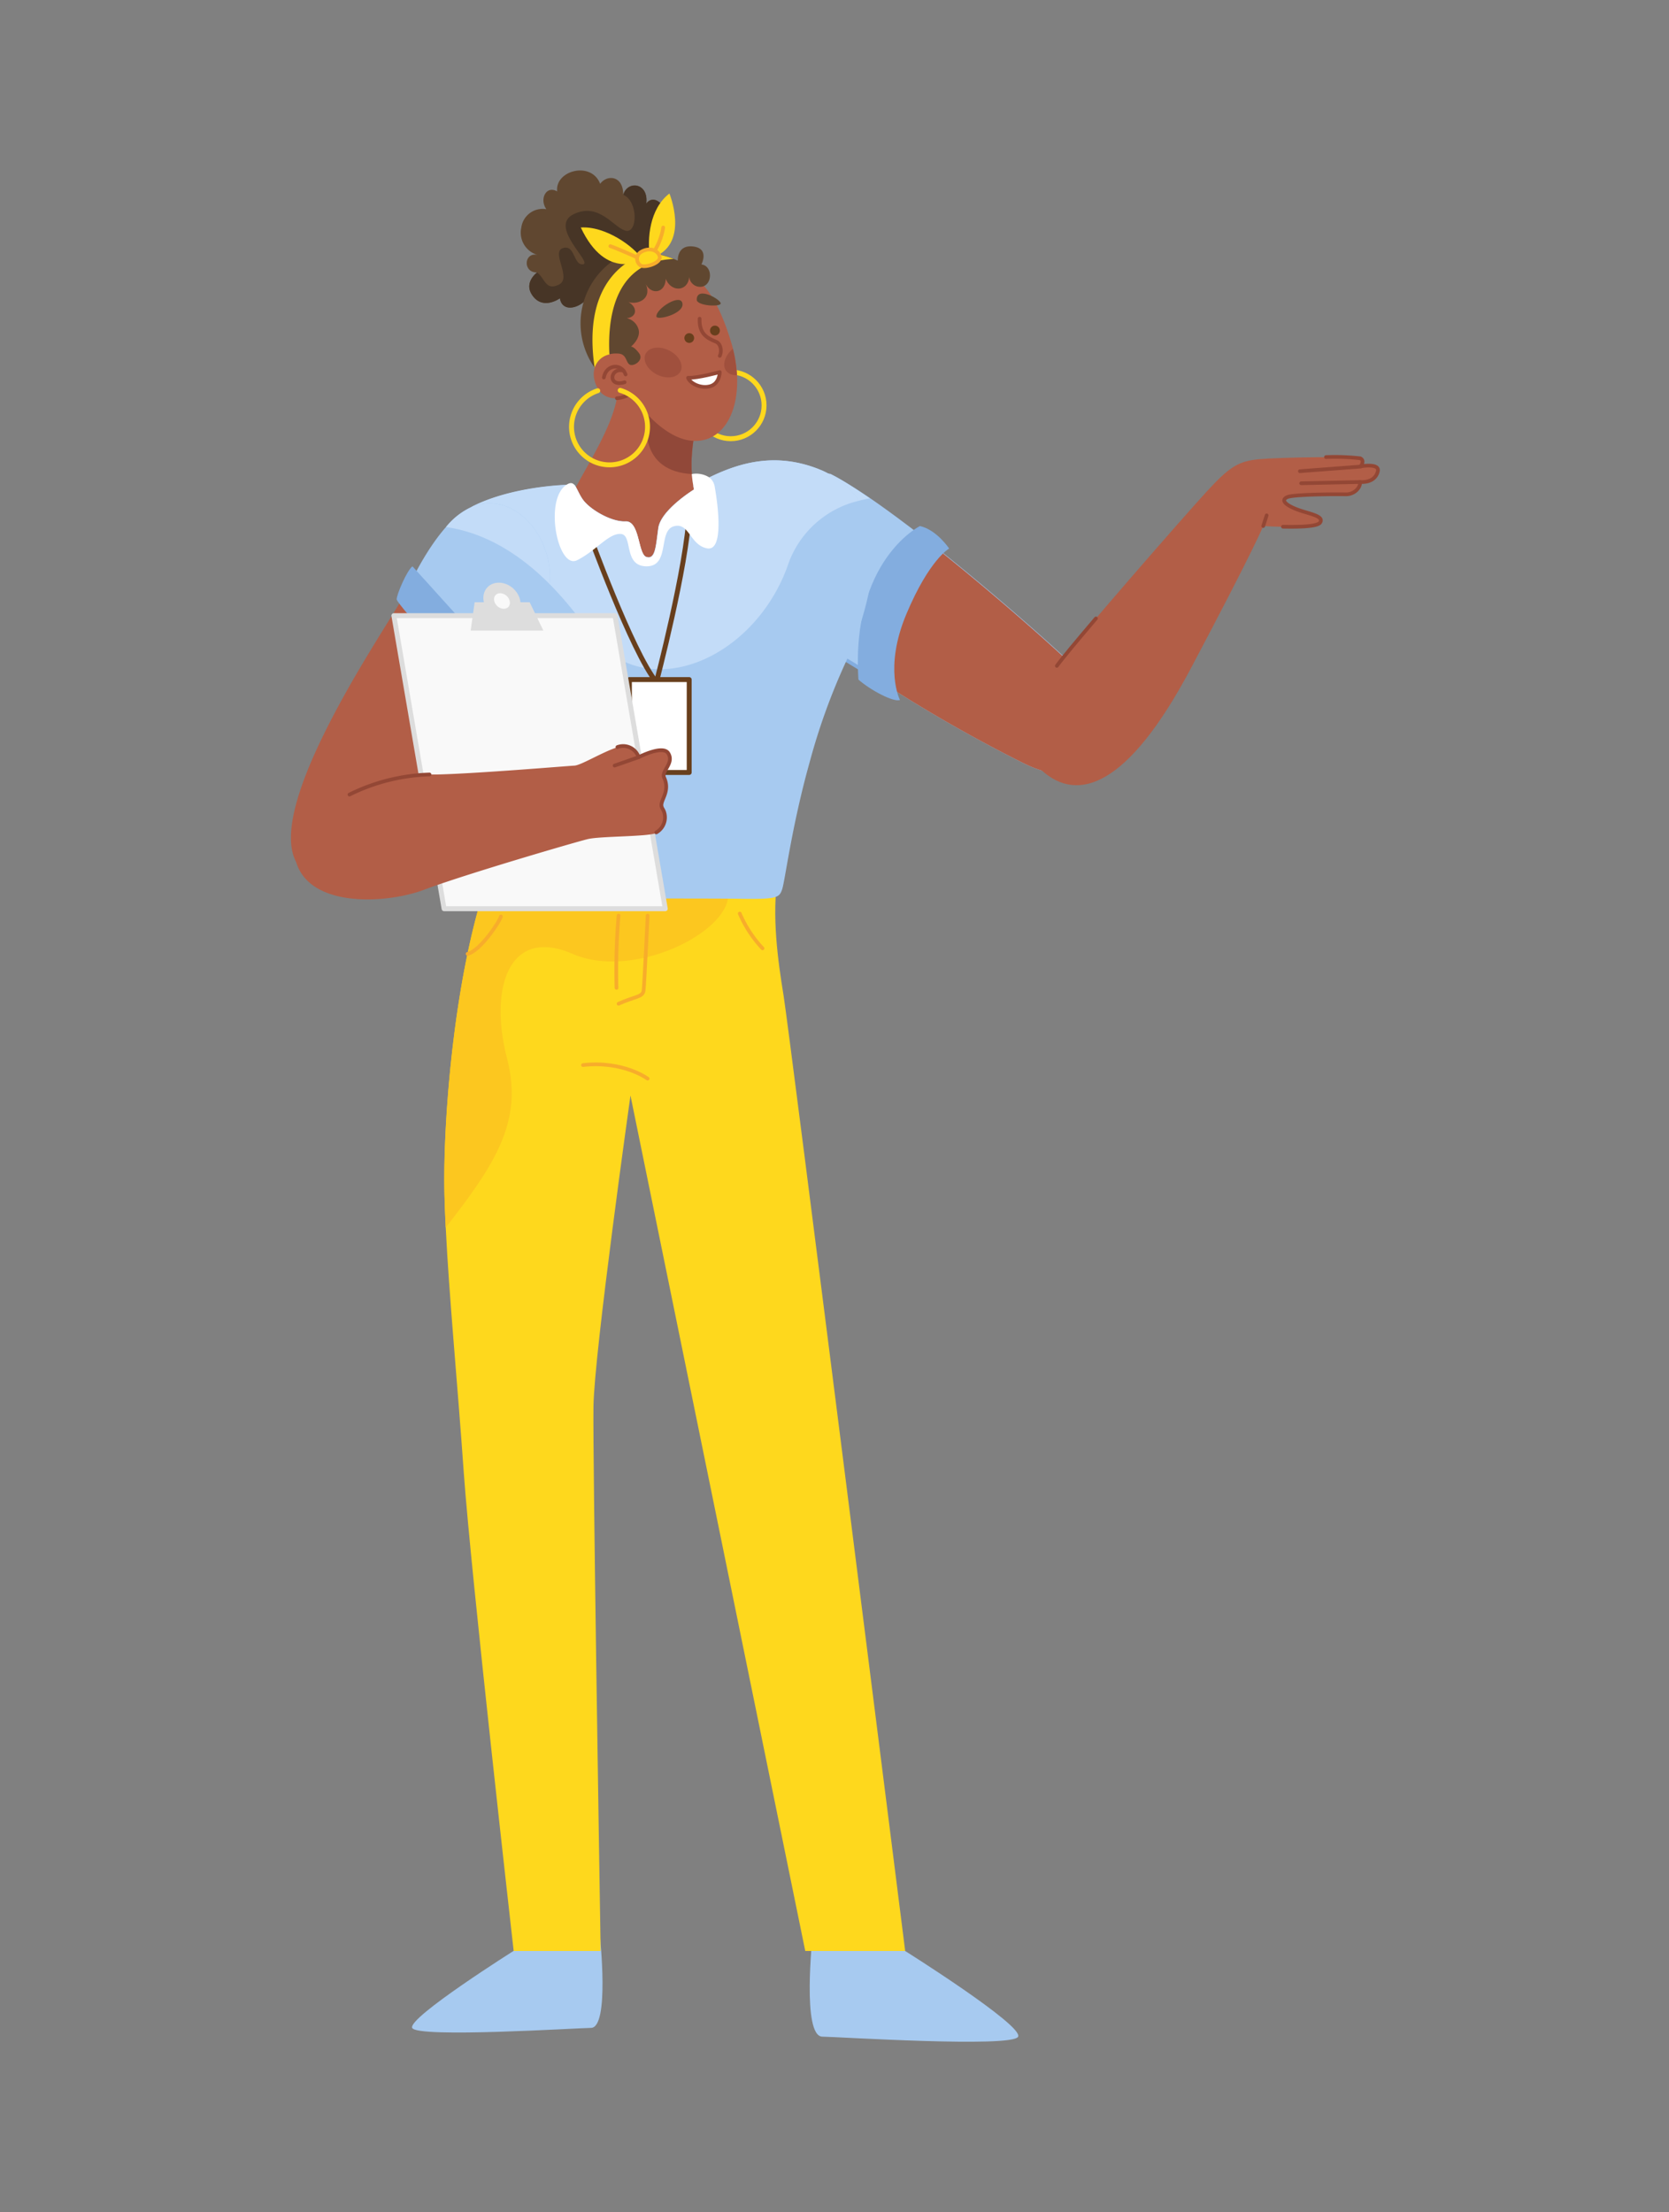<svg xmlns="http://www.w3.org/2000/svg" viewBox="0 0 339.08 449.39"><rect x="0" y="0" width="339.08" height="449.39" fill="#808080" stroke="none"/><defs><style>.cls-1{fill:#a7caf0;}.cls-11,.cls-16,.cls-2,.cls-6,.cls-9{fill:none;}.cls-2{stroke:#83addf;}.cls-13,.cls-14,.cls-16,.cls-2,.cls-20,.cls-6,.cls-9{stroke-linecap:round;stroke-linejoin:round;}.cls-2,.cls-20,.cls-6,.cls-9{stroke-width:0.75px;}.cls-3{fill:#c3dcf8;}.cls-4{fill:#b25e47;}.cls-5{fill:#83addf;}.cls-20,.cls-6{stroke:#934735;}.cls-7{fill:#fed81d;}.cls-8{fill:#fcc71f;}.cls-9{stroke:#f7ad2b;}.cls-10{fill:#914839;}.cls-11,.cls-13{stroke:#683f1d;}.cls-11{stroke-miterlimit:10;}.cls-12,.cls-13,.cls-20{fill:#fff;}.cls-14{fill:#f9f9f9;stroke:#ddd;}.cls-15{fill:#ddd;}.cls-16{stroke:#fed81d;}.cls-17{fill:#604730;}.cls-18{fill:#473526;}.cls-19{fill:#683f1d;}.cls-21{fill:#a0503d;}</style></defs><g id="Girl"><g id="upper_hand" data-name="upper hand"><path class="cls-1" d="M208.11,155.12A298.4,298.4,0,0,1,178,137.84c-2.28-1.43-4.29-2.69-6-3.7a48.05,48.05,0,0,1-16.19-11c-13.13-14.11-6.63-30.68,12.68-26.88h0l.19,0c.41.2.83.42,1.25.65,2,1.1,4.29,2.55,6.78,4.25,3.68,2.52,7.78,5.59,12,8.88,13,10.22,26.78,22.53,31.14,26.86C229.34,146.42,225.23,163.4,208.11,155.12Z"></path><path class="cls-2" d="M178,137.84c-2.28-1.43-4.29-2.69-6-3.7a59.29,59.29,0,0,1-6.28-3.18"></path><path class="cls-3" d="M176.73,101.24c-.74.13-1.49.28-2.24.49A20.11,20.11,0,0,0,160,115a34.62,34.62,0,0,1-4.21,8.14c-13.13-14.11-6.63-30.68,12.68-26.88h0l.19,0c.41.2.83.42,1.25.65C172,98.09,174.24,99.54,176.73,101.24Z"></path><path class="cls-4" d="M208.11,155.12A298.4,298.4,0,0,1,178,137.84c.45-12.68,2.58-23.43,10.67-27.72,13,10.22,26.78,22.53,31.14,26.86C229.34,146.42,225.23,163.4,208.11,155.12Z"></path><path class="cls-5" d="M174.4,138.05c2.38,2.12,7.18,4.67,8.44,4.14,0,0-3.34-6.41,1.32-17.49s8.67-13.27,8.67-13.27-2.49-3.79-5.93-4.57C186.9,106.86,172.87,113.81,174.4,138.05Z"></path></g><g id="hand"><path class="cls-4" d="M211.71,156.56c7.16,6.42,17.3,3.6,30.25-20.83s14.68-28.87,14.68-28.87,10.67.7,11.57-.7-2.59-1.79-4.94-2.75-3-1.85-1.73-2.41,9.92-.61,11.83-.56,3.14-1.57,2.92-2.52c0,0,3,.4,3.64-2.17.39-1.7-3.48-1-3.48-1s.9-1.18-.11-1.63-16.29-.23-20.49.16-6,1.47-10.69,6.57S218,130.69,214.71,135.27,204.06,149.7,211.71,156.56Z"></path><path class="cls-6" d="M222.66,125.63c-3.82,4.48-6.88,8.16-7.95,9.64"></path><path class="cls-6" d="M260.65,107c3.13.06,7,0,7.56-.86.9-1.4-2.59-1.79-4.94-2.75s-3-1.85-1.73-2.41,9.92-.61,11.83-.56,3.14-1.57,2.92-2.52c0,0,3,.4,3.64-2.17.39-1.7-3.48-1-3.48-1s.9-1.18-.11-1.63a45.48,45.48,0,0,0-6.95-.25"></path><line class="cls-6" x1="256.64" y1="106.86" x2="257.34" y2="104.69"></line><line class="cls-6" x1="276.29" y1="97.92" x2="264.35" y2="98.17"></line><line class="cls-6" x1="276.45" y1="94.78" x2="264.09" y2="95.72"></line></g><g id="body"><path class="cls-1" d="M183.9,396.33s24,15.08,22.95,17.4-37.22,0-39.76,0c-4.23,0-2-20.48-2-20.48Z"></path><path class="cls-1" d="M104.74,396.06s-21.91,13.78-21,15.89,34,0,36.31,0c3.86,0,1.82-18.7,1.82-18.7Z"></path><path class="cls-7" d="M183.9,396.33H163.6L128.09,222.55s-7.36,52.18-7.52,63.14c-.16,10,1.2,94.23,1.43,108.57,0,1.34,0,2.07,0,2.07H104.36v0c-.19-1.71-8.68-76.55-10.14-97.22-1.24-17.76-3-36-3.66-49.71-.12-2.45-.21-4.75-.26-6.87-.33-14.08,1.8-43.16,8.51-63.24l48.11-1.17,11.13-.27c-1.31,8.05,0,17.38,1.15,24.42S183.9,396.33,183.9,396.33Z"></path><path class="cls-8" d="M116.33,193.77c-13-5.65-17,7.07-13.32,21.21,3.22,12.58-2,21-12.46,34.39-.12-2.45-.21-4.75-.26-6.87-.33-14.08,1.8-43.16,8.51-63.24l48.11-1.17a19.63,19.63,0,0,1,.84,2.13C150.43,188.33,129.29,199.43,116.33,193.77Z"></path><path class="cls-9" d="M150.29,185.58a24.54,24.54,0,0,0,4.63,7.07"></path><path class="cls-9" d="M95,193.77c2.61-.59,6.71-6.87,6.76-7.6"></path><path class="cls-9" d="M125.67,186a130.15,130.15,0,0,0-.42,14.68"></path><path class="cls-9" d="M125.67,203.9c3.35-1.52,4.93-1.31,5.09-2.72s.82-15.18.82-15.18"></path><path class="cls-9" d="M118.44,216.36c8.2-.92,13.14,2.76,13.14,2.76"></path><g id="body-2" data-name="body"><path class="cls-4" d="M141.1,99.81c2.94,12.56-7.82,19.24-11.43,19.24s-17.56-9.51-14.16-17.09c2.88-6.42,9.74-15.74,10.08-23.2s7.36-16.32,14.48-9.07a9.29,9.29,0,0,1,2.72,5.69c.68,5.77-2.85,12.84-2.22,20.92A21.93,21.93,0,0,0,141.1,99.81Z"></path><path class="cls-10" d="M140.57,96.3c-10.08-.53-10.82-9.49-7.23-17.26,2.07-4.48,5.77-5.1,9.45-3.66C143.47,81.15,139.94,88.22,140.57,96.3Z"></path><path class="cls-1" d="M172,134.14a127.84,127.84,0,0,0-7.52,20.74c-3.65,13-5,24.16-5.59,25.82s-1,2-8.54,1.88-54.14,0-54.14,0,2.42-31.15,2.41-44.53a35.69,35.69,0,0,0-.24-5.05c-.86-5.18-4.62-18-4.26-25.21.13-2.48.73-4.31,2.09-5,5.83-2.88,13.38-4,18.73-4.27.62,0,1.21,0,1.77,0a2.58,2.58,0,0,1,.29.44c.4.65.76,1.61,1.39,2.5,1.39,2,5.77,4.61,8.7,4.47s2.48,6.72,4.27,7.24,1.88-2.13,2.39-5.86S141,99.44,141,99.44s0-.12-.07-.32,0-.27-.07-.43c1.07-.6,2.15-1.18,3.24-1.71,6.56-3.21,13.68-5,22.12-1.73h0l.78.32c.51.23,1,.47,1.45.72h0a15.93,15.93,0,0,1,6,5.43C181,111.8,174.7,127.81,172,134.14Z"></path><path class="cls-3" d="M174.49,101.73A20.11,20.11,0,0,0,160,115a34.62,34.62,0,0,1-4.21,8.14c-9.43,13.56-27.1,18.14-36.37,4.91a71.14,71.14,0,0,0-7.83-9.47c-5.12-5.15-11-9.08-17.49-10.83.13-2.48.73-4.31,2.09-5,5.83-2.88,13.38-4,18.73-4.27.62,0,1.21,0,1.77,0a2.58,2.58,0,0,1,.29.44c.4.65.76,1.61,1.39,2.5,1.39,2,5.77,4.61,8.7,4.47s2.48,6.72,4.27,7.24,1.88-2.13,2.39-5.86S141,99.44,141,99.44s0-.12-.07-.32,0-.27-.07-.43c1.07-.6,2.15-1.18,3.24-1.71,6.56-3.21,13.68-5,22.12-1.73h0l.78.32c.51.23,1,.47,1.45.72h0A15.93,15.93,0,0,1,174.49,101.73Z"></path><path class="cls-11" d="M119.46,107.8s8.92,24.63,13.9,30.76c0,0,6.17-23.48,6.67-34.5"></path><path class="cls-12" d="M143.63,111.39c-3.53-.71-3.6-5.42-6.78-4.46s-.69,8.11-5.48,8.11-2.74-6.36-5.22-6.57-5.05,3.43-8.92,5.34S110.5,101.68,115,98.54l0,0c.84-.58,1.33-.48,1.73,0s.89,1.82,1.68,2.94c1.39,2,5.77,4.61,8.7,4.47s2.48,6.72,4.27,7.24,1.88-2.13,2.39-5.86S141,99.44,141,99.44s-.07-.31-.14-.75a21.71,21.71,0,0,1-.31-2.39,5,5,0,0,1,3.55.68,3,3,0,0,1,1.12,2C145.83,102.39,147.15,112.09,143.63,111.39Z"></path><rect class="cls-13" x="127.87" y="138.05" width="12.15" height="18.87"></rect></g></g><g id="upper_hand-2" data-name="upper hand"><path class="cls-4" d="M98.63,138.05a191.78,191.78,0,0,1-9.78,19.26c-4.62,7.86-10.33,16-16,19.68-4,2.62-7.92,3.07-11.43-.25a6.26,6.26,0,0,1-1.27-1.67c-3.82-7.17,3.56-22.88,10.9-35.79,5.25-9.22,10.47-17,11.58-19.26Z"></path><path class="cls-1" d="M111.74,116.87a9.66,9.66,0,0,1-.12,1.75c-1.3,8.68-13,19.43-13,19.43l-16-18s3.34-7.74,8-13a14.42,14.42,0,0,1,5.61-4.26C104.11,100,111.5,108,111.74,116.87Z"></path><path class="cls-3" d="M111.74,116.87a9.66,9.66,0,0,1-.12,1.75c-5.12-5.15-11-9.08-17.49-10.83a26.47,26.47,0,0,0-3.52-.72,14.42,14.42,0,0,1,5.61-4.26C104.11,100,111.5,108,111.74,116.87Z"></path><path class="cls-5" d="M83.8,115.05s20.56,22.62,20.49,23-5,5.17-5,5.17-18.7-20.42-18.7-21.47S82.75,115.75,83.8,115.05Z"></path></g><g id="hand-2" data-name="hand"><polygon class="cls-14" points="135.16 184.6 90.22 184.6 80.02 125.06 124.95 125.06 135.16 184.6"></polygon><polygon class="cls-15" points="110.39 128.09 95.62 128.09 96.43 122.34 107.61 122.34 110.39 128.09"></polygon><ellipse class="cls-15" cx="101.98" cy="122.1" rx="3.42" ry="4.06" transform="translate(-56.93 114.65) rotate(-47.45)"></ellipse><ellipse class="cls-14" cx="101.98" cy="122.1" rx="1.91" ry="2.27" transform="translate(-56.93 114.65) rotate(-47.45)"></ellipse><path class="cls-4" d="M134.47,163c-.35,1.16.25,1.3.48,2.19a3.5,3.5,0,0,1-1.64,4c-1.17.79-11.34.65-13.86,1.26-1.65.39-12.27,3.47-21.5,6.36-4.72,1.48-9.08,2.91-11.69,3.9-7.7,2.93-23.32,3.8-26.1-5.63C58.64,169.91,64,164.81,71,161.41a39.26,39.26,0,0,1,16.26-4.08c.47,0,1,0,1.62,0,8-.18,26.43-1.73,27.81-1.8s5.52-2.68,8.78-3.75a3.31,3.31,0,0,1,4.31,2.06s4.89-2.55,6-.82c1.3,2.06-1.48,3.63-.81,5C136,160.25,134.84,161.79,134.47,163Z"></path><path class="cls-6" d="M125.44,151.76a3.31,3.31,0,0,1,4.31,2.06s4.89-2.55,6-.82c1.3,2.06-1.48,3.63-.81,5,1,2.21-.08,3.75-.45,4.91s.25,1.3.48,2.19a3.5,3.5,0,0,1-1.64,4"></path><path class="cls-6" d="M71,161.41a39.26,39.26,0,0,1,16.26-4.08"></path><line class="cls-6" x1="129.74" y1="153.82" x2="124.87" y2="155.52"></line></g><g id="head"><circle class="cls-16" cx="148.46" cy="82.35" r="6.77"></circle><path class="cls-4" d="M142.88,89.4c-6,1.32-11.9-5.24-14.61-9.36-7.78-11.87-.75-25.05,6-25.62s10.93,4.39,14.13,14.63c.19.61.36,1.22.52,1.82a28.34,28.34,0,0,1,.82,5.32C150.09,83.14,147.46,88.4,142.88,89.4Z"></path><path class="cls-17" d="M129.53,55.81,119.34,60.6c-1.81,2.17-5.12,2.85-5.59,0,0,0-3.47,2.53-5.63-.65-1.77-2.59,1-4.61,1-4.61a2.32,2.32,0,0,1-1.11-.22c-1.73-.88-1.15-3.93,1.25-3.32a4.7,4.7,0,0,1-3.35-5.56A4.37,4.37,0,0,1,111,42.5c-1.48-2.07,0-4.91,2.2-3.61-.5-4.26,6.93-6.24,8.73-1.55,1.48-2,4.72-1.59,4.68,2.2.9-3,5.23-2.42,4.66,1.8,0,0,1.7-2.59,4.22,1.62S129.53,55.81,129.53,55.81Z"></path><path class="cls-18" d="M129.53,55.81,119.34,60.6c-1.81,2.17-5.12,2.85-5.59,0,0,0-3.47,2.53-5.63-.65-1.77-2.59,1-4.61,1-4.61,1.63,1.23,1.71,3.81,4.43,2.48s-1.69-6.61.81-7.42,2.13,3.58,4.11,3.29-7.13-7.7-1.91-10.19,8.12,2.79,10.56,3.37,2.56-6-.48-7.29c.9-3,5.23-2.42,4.66,1.8,0,0,1.7-2.59,4.22,1.62S129.53,55.81,129.53,55.81Z"></path><path class="cls-19" d="M144.25,67.15a1,1,0,1,0,1-1A1,1,0,0,0,144.25,67.15Z"></path><circle class="cls-19" cx="140.03" cy="68.67" r="0.99"></circle><path class="cls-17" d="M141.55,60.88c0,1.22,4.56,1.52,4.86.82S141.55,57.94,141.55,60.88Z"></path><path class="cls-17" d="M133.36,64.28c0,.9,5.66-.51,5.29-2.64S133.27,62.7,133.36,64.28Z"></path><path class="cls-6" d="M142.14,64.74c-.12,3.15,1.56,3.94,3.35,4.69,1,.42,1.19,2,.74,2.86"></path><path class="cls-20" d="M139.79,76.74c1.89.11,6.44-1.15,6.44-1.15s0,2.37-2,2.89S140.09,77.77,139.79,76.74Z"></path><path class="cls-4" d="M129.34,79c-2.29,2.38-7,3.13-8.43-1.29-1.79-5.42,5.19-8.43,8-3.39Z"></path><path class="cls-6" d="M127.85,80.13a6.16,6.16,0,0,1-2.52.77"></path><path class="cls-6" d="M122.68,76.69c.46-2.63,3.55-3,4.42-.62"></path><path class="cls-6" d="M126.67,75.3c-2.78-.78-3.28,3.47.23,2.35"></path><path class="cls-17" d="M142.56,58.24a2.2,2.2,0,0,1-2.53-2c-.27,3.08-3.74,3.13-4.77.39-.11,3-3,3.32-4.1,1,1.41,3.12-1.64,4.34-3.5,3.72,2,1.15,1.68,3.1-.33,3.29A3.19,3.19,0,0,1,129.75,67c.41,1.85-1.57,3.42-1.57,3.42s.57-.12,1.65,1.33-1.16,2.81-1.94,2.29-.58-2.09-2.23-2.21a6,6,0,0,0-1.85.13,4,4,0,0,0-3,2.73,15.56,15.56,0,0,1,3.6-21.62,10.86,10.86,0,0,1,7-1.75,17.74,17.74,0,0,1,5.39,1.25c.58.22.9.38.9.38s-.19-3.19,3-2.89c3.55.34,1.8,3.66,1.8,3.66C144.84,54,144.78,57.9,142.56,58.24Z"></path><path class="cls-21" d="M131.16,71.88c-.67,1.35.37,3.24,2.34,4.22s4.1.66,4.77-.69-.37-3.24-2.34-4.22S131.83,70.52,131.16,71.88Z"></path><path class="cls-21" d="M149.71,76.19a2.4,2.4,0,0,1-2.13-.79c-.93-1.16-.34-3.17,1.31-4.53A28.34,28.34,0,0,1,149.71,76.19Z"></path><path class="cls-7" d="M123.81,72a4,4,0,0,0-3,2.73c-2.45-16.66,5.83-21.8,10.64-23.37a17.74,17.74,0,0,1,5.39,1.25C125.28,53.06,123.37,63.84,123.81,72Z"></path><path class="cls-7" d="M132,52.07c-.48-3.46-.12-9.6,4-12.76,0,0,4,9.71-2.79,12.76Z"></path><path class="cls-7" d="M118,46.22c4.94-.36,10.92,3.87,12.51,6.54C130.47,52.76,123.17,57.22,118,46.22Z"></path><path class="cls-9" d="M132.68,51.44a13.07,13.07,0,0,0,2.06-5.22"></path><path class="cls-9" d="M124,50c1.12.34,6.46,2.73,6.46,2.73"></path><path class="cls-7" d="M130.09,51.28c2-1.31,3.87-.25,3.95,1s-3.24,2.27-4,1.57A1.62,1.62,0,0,1,130.09,51.28Z"></path><path class="cls-9" d="M130.09,51.28c2-1.31,3.87-.25,3.95,1s-3.24,2.27-4,1.57A1.62,1.62,0,0,1,130.09,51.28Z"></path><path class="cls-16" d="M121.44,79.37A7.72,7.72,0,1,0,126,79.3"></path></g></g></svg>